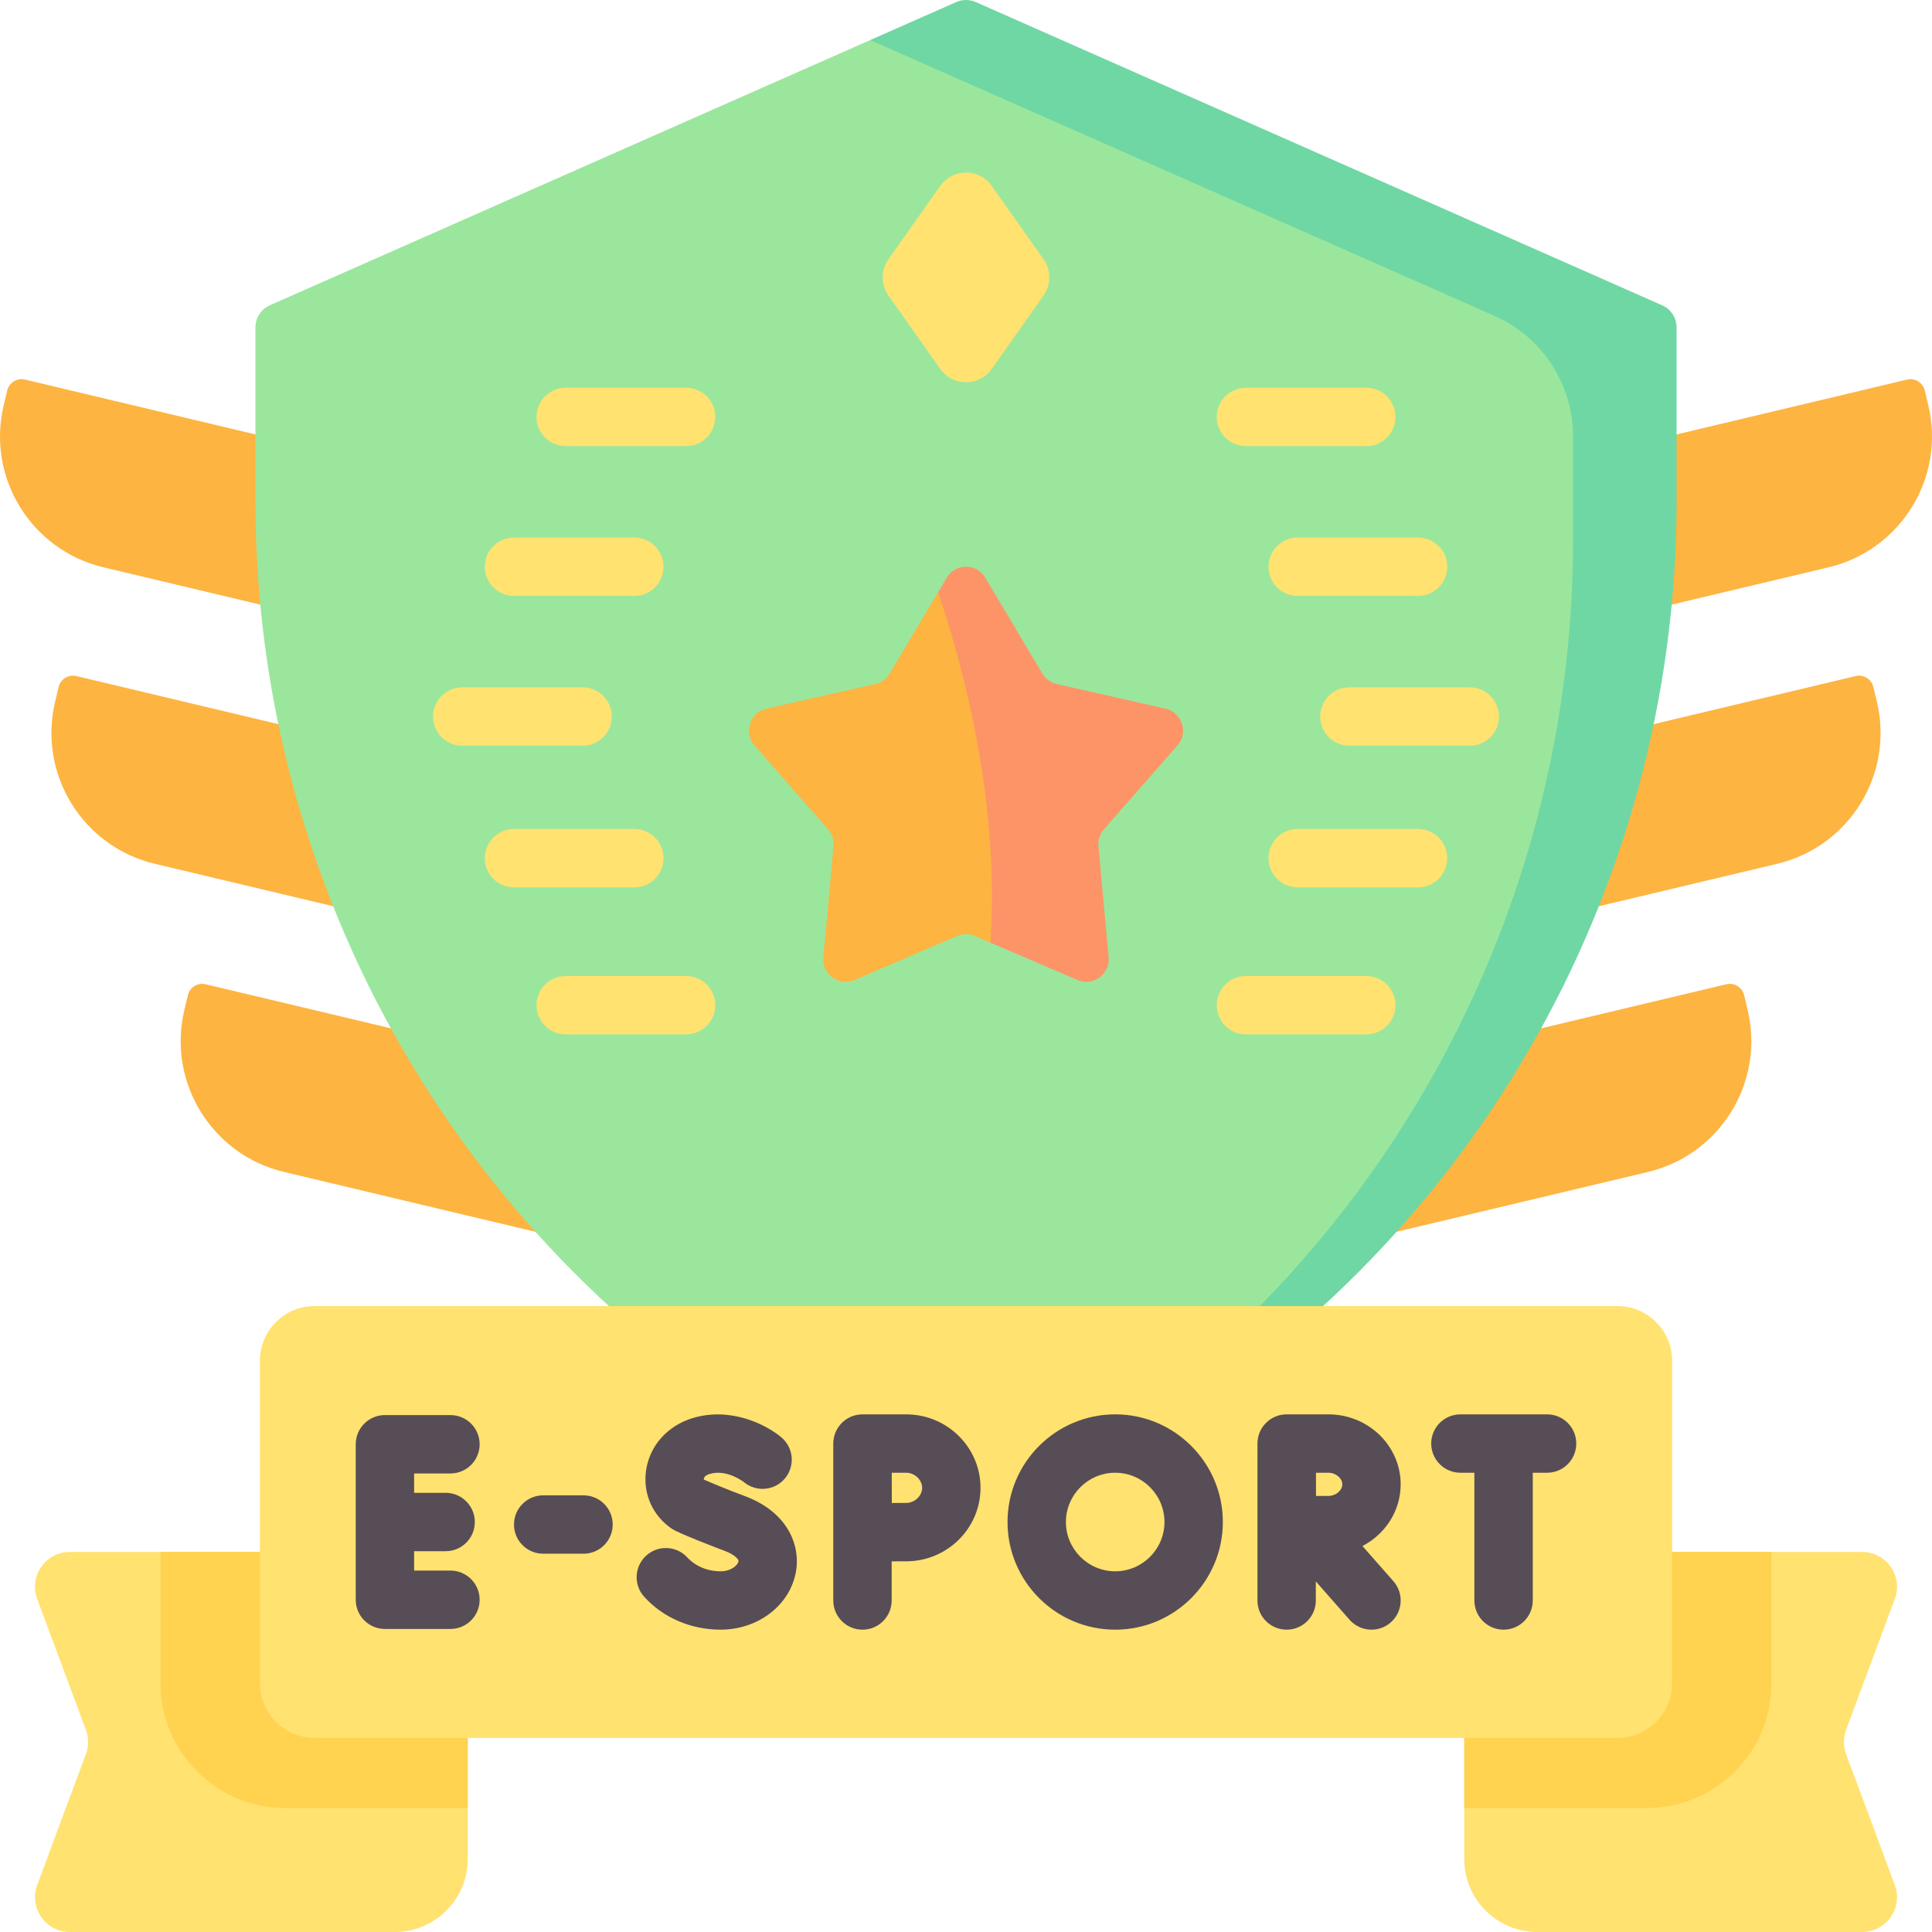 <svg xmlns="http://www.w3.org/2000/svg" id="Capa_1" height="512" viewBox="0 0 512 512" width="512"><g><g fill="#fdb441"><path d="m114.903 171.164-87.503-20.825c-19.151-4.558-30.981-23.777-26.423-42.928l.932-3.915c.501-2.103 2.611-3.402 4.714-2.902l118.371 28.172z"></path><path d="m128.528 249.739-87.503-20.825c-19.151-4.558-30.981-23.777-26.423-42.928l.932-3.915c.501-2.103 2.611-3.402 4.714-2.902l118.371 28.172z"></path><path d="m162.782 331.407-87.503-20.825c-19.151-4.558-30.981-23.777-26.423-42.928l.932-3.915c.501-2.103 2.611-3.402 4.714-2.902l118.371 28.172z"></path><path d="m397.098 171.164 87.503-20.825c19.151-4.558 30.981-23.777 26.423-42.928l-.932-3.915c-.501-2.103-2.611-3.402-4.714-2.902l-118.371 28.172z"></path><path d="m383.472 249.739 87.503-20.825c19.151-4.558 30.981-23.777 26.423-42.928l-.932-3.915c-.501-2.103-2.611-3.402-4.714-2.902l-118.371 28.172z"></path><path d="m349.219 331.407 87.503-20.825c19.151-4.558 30.981-23.777 26.423-42.928l-.932-3.915c-.501-2.103-2.611-3.402-4.714-2.902l-118.371 28.172z"></path></g><path d="m301.459 378.578 48.41-36.789 33.66-46.119 38.517-75.982 11.241-128.611-177.287-80.458h-25.391l-159.093 70.285c-2.326 1.028-3.827 3.331-3.827 5.874v46.123c0 103.425 55.176 198.993 144.745 250.705l43.566 25.153 43.566-25.153c1.835-1.059 3.65-2.144 5.456-3.24-2.246-1.128-3.563-1.788-3.563-1.788z" fill="#9be69d"></path><path d="m253.405.548-22.796 10.071 165.43 73.084c12.665 5.595 20.836 18.137 20.836 31.984v27.528c0 103.425-55.177 198.994-144.745 250.706l-20.916 12.076 4.786 2.763 43.567-25.153c89.569-51.712 144.745-147.281 144.745-250.706v-46.123c0-2.543-1.501-4.847-3.827-5.874l-181.89-80.356c-1.653-.73-3.537-.73-5.19 0z" fill="#6fd7a3"></path><g><g><path d="m104.597 512h-86.083c-6.437 0-10.899-6.42-8.654-12.453l12.905-34.688c.773-2.077.773-4.362 0-6.439l-12.905-34.688c-2.244-6.033 2.217-12.453 8.654-12.453h105.445v81.359c0 10.693-8.669 19.362-19.362 19.362z" fill="#ffe270"></path><path d="m42.528 446.081c0 18.23 14.831 33.061 33.061 33.061h48.37v-67.863h-81.431z" fill="#ffd250"></path></g><g><path d="m407.403 512h86.083c6.437 0 10.899-6.42 8.654-12.453l-12.905-34.688c-.773-2.077-.773-4.362 0-6.439l12.905-34.688c2.244-6.033-2.217-12.453-8.654-12.453h-105.445v81.359c0 10.693 8.669 19.362 19.362 19.362z" fill="#ffe270"></path><path d="m469.473 446.081c0 18.23-14.831 33.061-33.061 33.061h-48.37v-67.863h81.431z" fill="#ffd250"></path></g></g><path d="m428.627 460.577h-345.253c-8.006 0-14.496-6.49-14.496-14.496v-85.464c0-8.006 6.49-14.496 14.496-14.496h345.253c8.006 0 14.496 6.49 14.496 14.496v85.464c-.001 8.007-6.491 14.496-14.496 14.496z" fill="#ffe270"></path><g fill="#574d56"><path d="m119.374 390.48c4.273 0 7.735-3.463 7.735-7.735 0-4.273-3.463-7.735-7.735-7.735h-17.364c-4.273 0-7.735 3.463-7.735 7.735v41.21c0 4.273 3.463 7.735 7.735 7.735h17.364c4.273 0 7.735-3.463 7.735-7.735 0-4.273-3.463-7.735-7.735-7.735h-9.629v-5.135h8.349c4.273 0 7.735-3.463 7.735-7.735s-3.463-7.735-7.735-7.735h-8.349v-5.134h9.629z"></path><path d="m197.237 396.421c-4.581-1.69-8.879-3.518-10.705-4.311-.015-.055-.018-.129-.004-.231.077-.534.635-.995 1.529-1.264 4.497-1.358 8.908 2.026 9.115 2.188 3.269 2.692 8.105 2.255 10.838-.995 2.749-3.27 2.327-8.15-.944-10.899-3.961-3.329-13.361-8.15-23.471-5.108-6.698 2.018-11.441 7.337-12.381 13.879-.89 6.2 1.801 12.167 7.022 15.57 1.67 1.094 11.663 4.952 13.646 5.684 2.778 1.025 3.93 2.298 3.834 2.836-.159.891-1.769 2.638-4.768 2.638-5.081 0-7.99-2.774-8.761-3.624-2.87-3.167-7.763-3.405-10.926-.538-3.166 2.87-3.406 7.762-.538 10.926 5.015 5.534 12.386 8.706 20.225 8.706 9.996 0 18.406-6.472 19.997-15.389 1.162-6.496-1.732-15.652-13.708-20.068z"></path><path d="m409.991 374.819h-22.968c-4.273 0-7.735 3.463-7.735 7.735 0 4.273 3.463 7.735 7.735 7.735h3.703v33.854c0 4.273 3.463 7.735 7.735 7.735s7.735-3.463 7.735-7.735v-33.853h3.795c4.273 0 7.735-3.463 7.735-7.735.001-4.273-3.462-7.736-7.735-7.736z"></path><path d="m371.192 393.364c0-10.225-8.593-18.545-19.155-18.545h-11.065c-4.273 0-7.735 3.463-7.735 7.735v41.59c0 4.273 3.463 7.735 7.735 7.735s7.735-3.463 7.735-7.735v-5.051l8.943 10.161c1.529 1.737 3.664 2.625 5.81 2.625 1.815 0 3.638-.636 5.108-1.929 3.207-2.822 3.518-7.71.696-10.917l-8.203-9.321c6.022-3.127 10.131-9.28 10.131-16.348zm-19.155-3.074c1.963 0 3.684 1.436 3.684 3.074 0 1.637-1.721 3.073-3.684 3.073-.827 0-2.002.003-3.281.008l-.013-6.155z"></path><path d="m240.144 374.819h-11.581c-4.256 0-7.735 3.456-7.735 7.735v41.59c0 4.273 3.463 7.735 7.735 7.735 4.273 0 7.735-3.463 7.735-7.735v-10.37c1.494-.006 2.894-.011 3.846-.011 10.863 0 19.701-8.735 19.701-19.471s-8.838-19.473-19.701-19.473zm0 23.473c-.945 0-2.325.004-3.805.011l-.018-8.013h3.823c2.253 0 4.23 1.87 4.23 4.002s-1.977 4-4.23 4z"></path><path d="m295.536 374.819c-15.732 0-28.53 12.799-28.53 28.53s12.799 28.53 28.53 28.53 28.529-12.799 28.529-28.53-12.798-28.53-28.529-28.53zm0 41.59c-7.201 0-13.06-5.859-13.06-13.06s5.859-13.06 13.06-13.06 13.059 5.859 13.059 13.06-5.858 13.06-13.059 13.06z"></path><path d="m154.635 396.279h-10.689c-4.273 0-7.735 3.463-7.735 7.735s3.463 7.735 7.735 7.735h10.689c4.273 0 7.735-3.463 7.735-7.735s-3.462-7.735-7.735-7.735z"></path></g><path d="m271.028 241.072-4.428-36.692-1.136-31.549-4.882-8.289-11.965-7.631-12.863 21.602c-.834 1.401-2.206 2.398-3.796 2.758l-28.849 6.54c-4.397.997-6.13 6.332-3.159 9.722l19.496 22.248c1.074 1.226 1.598 2.839 1.45 4.463l-2.696 29.458c-.411 4.49 4.127 7.787 8.27 6.009l27.183-11.667c1.498-.643 3.194-.643 4.692 0l4.116 1.766z" fill="#fdb441"></path><path d="m308.892 187.81-28.85-6.54c-1.59-.36-2.962-1.357-3.796-2.758l-15.134-25.417c-2.307-3.874-7.916-3.874-10.223 0l-2.272 3.815c7.264 21.608 16.308 56.81 13.845 92.899l23.068 9.9c4.143 1.778 8.681-1.519 8.27-6.009l-2.695-29.458c-.149-1.624.375-3.237 1.45-4.463l19.496-22.248c2.971-3.39 1.237-8.725-3.159-9.721z" fill="#fd9468"></path><g><g><g><path d="m181.818 118.229h-31.899c-4.273 0-7.735-3.463-7.735-7.735 0-4.273 3.463-7.735 7.735-7.735h31.899c4.273 0 7.735 3.463 7.735 7.735s-3.463 7.735-7.735 7.735z" fill="#ffe270"></path></g><g><path d="m181.818 274.123h-31.899c-4.273 0-7.735-3.463-7.735-7.735s3.463-7.735 7.735-7.735h31.899c4.273 0 7.735 3.463 7.735 7.735s-3.463 7.735-7.735 7.735z" fill="#ffe270"></path></g><g><path d="m168.108 157.925h-31.9c-4.273 0-7.735-3.463-7.735-7.735 0-4.273 3.463-7.735 7.735-7.735h31.9c4.273 0 7.735 3.463 7.735 7.735s-3.463 7.735-7.735 7.735z" fill="#ffe270"></path></g><g><path d="m168.108 235.158h-31.9c-4.273 0-7.735-3.463-7.735-7.735 0-4.273 3.463-7.735 7.735-7.735h31.9c4.273 0 7.735 3.463 7.735 7.735s-3.463 7.735-7.735 7.735z" fill="#ffe270"></path></g><g><path d="m154.396 197.622h-31.9c-4.273 0-7.735-3.463-7.735-7.735 0-4.273 3.463-7.735 7.735-7.735h31.9c4.273 0 7.735 3.463 7.735 7.735.001 4.273-3.462 7.735-7.735 7.735z" fill="#ffe270"></path></g></g><g><g><path d="m362.082 118.229h-31.9c-4.273 0-7.735-3.463-7.735-7.735 0-4.273 3.463-7.735 7.735-7.735h31.9c4.273 0 7.735 3.463 7.735 7.735.001 4.272-3.462 7.735-7.735 7.735z" fill="#ffe270"></path></g><g><path d="m362.082 274.123h-31.9c-4.273 0-7.735-3.463-7.735-7.735s3.463-7.735 7.735-7.735h31.9c4.273 0 7.735 3.463 7.735 7.735s-3.462 7.735-7.735 7.735z" fill="#ffe270"></path></g><g><path d="m375.794 157.925h-31.9c-4.273 0-7.735-3.463-7.735-7.735 0-4.273 3.463-7.735 7.735-7.735h31.9c4.273 0 7.735 3.463 7.735 7.735s-3.463 7.735-7.735 7.735z" fill="#ffe270"></path></g><g><path d="m375.794 235.158h-31.9c-4.273 0-7.735-3.463-7.735-7.735 0-4.273 3.463-7.735 7.735-7.735h31.9c4.273 0 7.735 3.463 7.735 7.735s-3.463 7.735-7.735 7.735z" fill="#ffe270"></path></g><g><path d="m389.504 197.622h-31.899c-4.273 0-7.735-3.463-7.735-7.735 0-4.273 3.463-7.735 7.735-7.735h31.899c4.273 0 7.735 3.463 7.735 7.735 0 4.273-3.463 7.735-7.735 7.735z" fill="#ffe270"></path></g></g></g><path d="m249.18 97.77-13.73-19.436c-2.04-2.888-2.04-6.748 0-9.636l13.729-19.437c3.327-4.71 10.314-4.71 13.641 0l13.729 19.437c2.04 2.888 2.04 6.748 0 9.636l-13.728 19.436c-3.327 4.711-10.314 4.711-13.641 0z" fill="#ffe270"></path></g></svg>